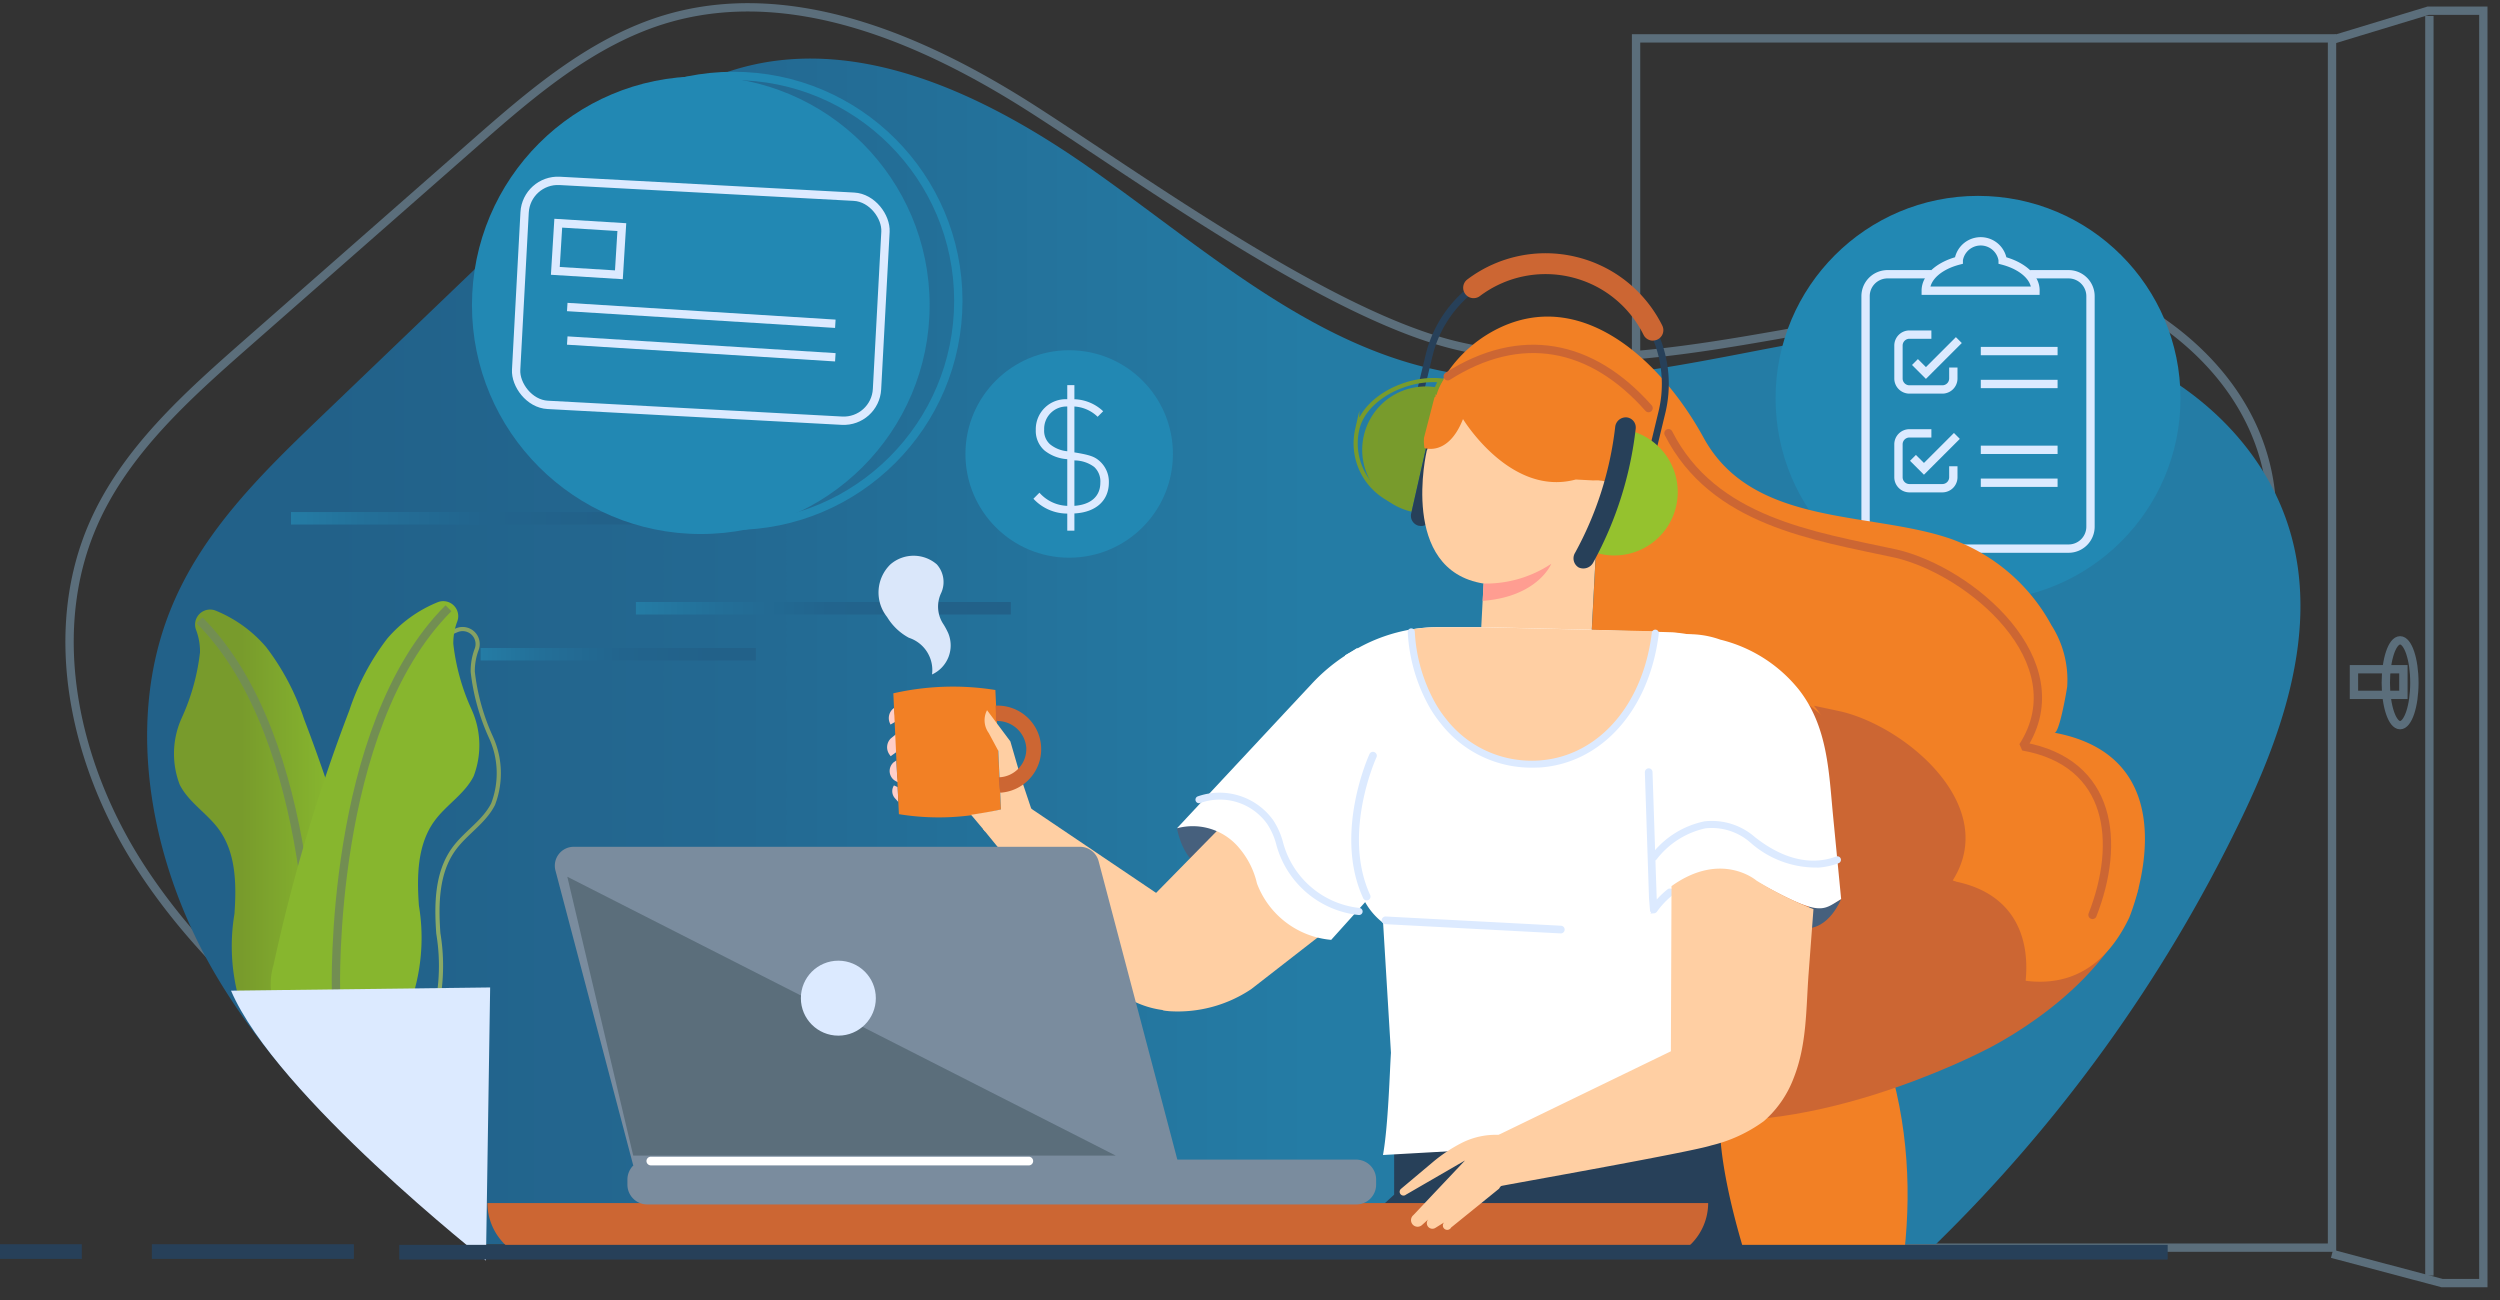 <svg id="Layer_1" data-name="Layer 1" xmlns="http://www.w3.org/2000/svg" xmlns:xlink="http://www.w3.org/1999/xlink" viewBox="0 0 150 78"><rect x="0" y="0" width="150" height="78" fill="#333333" stroke="none"/><defs><style>.cls-1,.cls-10,.cls-2,.cls-31,.cls-32,.cls-4,.cls-8,.cls-9{fill:none;}.cls-2{stroke:#5b6e7b;}.cls-2,.cls-24,.cls-32,.cls-34,.cls-35,.cls-4,.cls-7,.cls-8,.cls-9{stroke-miterlimit:10;}.cls-10,.cls-2,.cls-31,.cls-4,.cls-9{stroke-width:0.5px;}.cls-3{fill:url(#New_Gradient_Swatch_1);}.cls-4{stroke:#2288b3;}.cls-5{fill:#2288b3;}.cls-6{fill:url(#linear-gradient);}.cls-34,.cls-35,.cls-7{stroke-width:0.75px;}.cls-7{fill:url(#linear-gradient-2);stroke:url(#linear-gradient-3);}.cls-24,.cls-32,.cls-8{stroke-width:0.25px;}.cls-8{stroke:url(#linear-gradient-4);}.cls-24,.cls-9{stroke:#dceaff;}.cls-10{stroke:#728e52;stroke-linejoin:round;}.cls-11{fill:#87b62e;}.cls-12{fill:#274059;}.cls-13,.cls-24{fill:#dceaff;}.cls-14{clip-path:url(#clip-path);}.cls-15{fill:#bfc3ff;}.cls-16{fill:#545ed7;}.cls-17{fill:#f28025;}.cls-18{fill:#3944c7;}.cls-19{fill:#789b2c;}.cls-20{fill:#46607d;}.cls-21{fill:#c63;}.cls-22{fill:#ffcfa3;}.cls-23{fill:#fff;}.cls-25{fill:#ff9d91;}.cls-26{fill:#ac9af0;}.cls-27{fill:#ff9c91;}.cls-28{fill:#ffcec8;}.cls-29{fill:#95c22e;}.cls-30{fill:#7a8c9e;}.cls-31{stroke:#c63;stroke-linecap:round;stroke-linejoin:bevel;}.cls-32{stroke:#789b2c;}.cls-33{fill:#5b6e7b;}.cls-34{fill:url(#linear-gradient-5);stroke:url(#linear-gradient-6);}.cls-35{fill:url(#linear-gradient-7);stroke:url(#linear-gradient-8);}.cls-36{fill:#dae7fa;}</style><linearGradient id="New_Gradient_Swatch_1" x1="138.027" y1="39.09" x2="8.828" y2="39.09" gradientUnits="userSpaceOnUse"><stop offset="0.459" stop-color="#247ca5"/><stop offset="0.724" stop-color="#236992"/><stop offset="0.917" stop-color="#226189"/></linearGradient><linearGradient id="linear-gradient" x1="22.967" y1="49.563" x2="10.428" y2="49.563" gradientUnits="userSpaceOnUse"><stop offset="0.252" stop-color="#87b62e"/><stop offset="0.677" stop-color="#789b2c"/></linearGradient><linearGradient id="linear-gradient-2" x1="17.46" y1="31.098" x2="39.954" y2="31.098" gradientUnits="userSpaceOnUse"><stop offset="0" stop-color="#247ca5"/><stop offset="1" stop-color="#226189"/></linearGradient><linearGradient id="linear-gradient-3" x1="17.46" y1="31.098" x2="39.954" y2="31.098" gradientUnits="userSpaceOnUse"><stop offset="0" stop-color="#247ca5"/><stop offset="0.219" stop-color="#236f98"/><stop offset="0.516" stop-color="#22648d"/><stop offset="0.844" stop-color="#226189"/></linearGradient><linearGradient id="linear-gradient-4" x1="17.271" y1="50.735" x2="30.06" y2="50.735" gradientUnits="userSpaceOnUse"><stop offset="0.351" stop-color="#96be6d"/><stop offset="0.894" stop-color="#85a062"/></linearGradient><clipPath id="clip-path"><rect class="cls-1" x="2.893" y="7.254" width="134.853" height="67.968"/></clipPath><linearGradient id="linear-gradient-5" x1="38.154" y1="36.496" x2="60.648" y2="36.496" xlink:href="#linear-gradient-2"/><linearGradient id="linear-gradient-6" x1="38.154" y1="36.496" x2="60.648" y2="36.496" xlink:href="#linear-gradient-3"/><linearGradient id="linear-gradient-7" x1="28.838" y1="39.254" x2="45.352" y2="39.254" xlink:href="#linear-gradient-2"/><linearGradient id="linear-gradient-8" x1="28.838" y1="39.254" x2="45.352" y2="39.254" xlink:href="#linear-gradient-3"/></defs><rect class="cls-2" x="98.164" y="2.303" width="41.757" height="72.556"/><path class="cls-2" d="M23.772,67.109C18.11,62.647,12.343,58.07,8.426,52.018S2.707,38.064,5.593,31.459c1.923-4.4,5.64-7.715,9.246-10.883l13.549-11.9c3.5-3.074,7.152-6.234,11.62-7.551,7.486-2.2,15.447,1.243,22.015,5.458S79.849,18.966,87.448,20.748c6.412,1.5,13.117.422,19.6-.724s8.146-5.352,14.61-4.084,12.78,5.621,14.313,12.027c1.263,5.275-.878,10.747-3.431,15.533a85.592,85.592,0,0,1-18.564,23.588Z"/><path class="cls-3" d="M27.985,74.665c-5.534-4.763-11.171-9.647-15-16.1S7.394,43.67,10.216,36.621c1.879-4.7,5.512-8.233,9.037-11.614L32.5,12.305c3.42-3.28,6.99-6.653,11.357-8.057,7.318-2.354,15.1,1.326,21.521,5.824S77.913,20.088,85.34,21.99c6.269,1.605,12.822.45,19.162-.773s12.851-2.509,19.169-1.157,12.492,6,13.991,12.834c1.234,5.63-.858,11.469-3.354,16.576a90.6,90.6,0,0,1-18.146,25.172Z"/><circle class="cls-4" cx="44.003" cy="18.052" r="13.496"/><circle class="cls-5" cx="118.682" cy="23.9" r="12.147"/><path class="cls-6" d="M14.367,60.039a11.787,11.787,0,0,1-.3-5.206c.125-1.75.1-3.648-.933-5.067-.7-.967-1.813-1.619-2.351-2.686a5.19,5.19,0,0,1,.119-4A12.972,12.972,0,0,0,12,39.14a3.683,3.683,0,0,0-.227-1.324.9.9,0,0,1,1.17-1.177,7.9,7.9,0,0,1,3.025,2.186,14.6,14.6,0,0,1,2.273,4.311,104.563,104.563,0,0,1,4.539,15.242,4.049,4.049,0,0,1,.072,2.1C21.782,63.765,15.463,62.8,14.367,60.039Z"/><line class="cls-7" x1="17.46" y1="31.098" x2="39.954" y2="31.098"/><path class="cls-8" d="M26,61.211a11.787,11.787,0,0,0,.3-5.206c-.125-1.75-.1-3.648.933-5.068.7-.966,1.813-1.618,2.351-2.685a5.19,5.19,0,0,0-.119-4,12.948,12.948,0,0,1-1.1-3.943,3.681,3.681,0,0,1,.226-1.323.9.9,0,0,0-1.17-1.177A7.878,7.878,0,0,0,24.394,40a14.6,14.6,0,0,0-2.273,4.311A104.563,104.563,0,0,0,17.582,59.55a4.06,4.06,0,0,0-.072,2.1C18.581,64.936,24.9,63.972,26,61.211Z"/><circle class="cls-5" cx="42.048" cy="18.311" r="13.73"/><path class="cls-9" d="M115.884,16.455h-2.633c-.037,0-.073,0-.109.005a1.316,1.316,0,0,0-1.208,1.312V31.6a1.317,1.317,0,0,0,1.317,1.317h10.863A1.316,1.316,0,0,0,125.43,31.6V17.772a1.317,1.317,0,0,0-1.316-1.317h-2.305"/><path class="cls-9" d="M117.2,22.051v.659a.659.659,0,0,1-.658.658h-1.975a.659.659,0,0,1-.659-.658V20.734a.659.659,0,0,1,.659-.658h1.316"/><path class="cls-9" d="M117.2,27.976v.659a.659.659,0,0,1-.658.658h-1.975a.659.659,0,0,1-.659-.658V26.66a.659.659,0,0,1,.659-.659h1.316"/><line class="cls-9" x1="118.847" y1="21.064" x2="123.455" y2="21.064"/><line class="cls-9" x1="118.847" y1="23.039" x2="123.455" y2="23.039"/><line class="cls-9" x1="118.847" y1="26.989" x2="123.455" y2="26.989"/><line class="cls-9" x1="118.847" y1="28.964" x2="123.455" y2="28.964"/><polyline class="cls-9" points="114.897 21.722 115.555 22.38 117.53 20.405"/><polyline class="cls-9" points="114.778 27.472 115.437 28.13 117.412 26.155"/><path class="cls-9" d="M120.159,15.633c0-.014,0-.028,0-.042a1.336,1.336,0,0,0-2.634,0c0,.014,0,.028,0,.042-1.164.3-1.98,1-1.98,1.81h6.584C122.139,16.632,121.323,15.937,120.159,15.633Z"/><path class="cls-10" d="M18.716,60.16s.45-15.746-6.748-22.944"/><path class="cls-11" d="M24.834,59.535a11.8,11.8,0,0,0,.3-5.206c-.125-1.75-.1-3.648.932-5.067.7-.967,1.814-1.619,2.351-2.685a5.192,5.192,0,0,0-.118-4,12.944,12.944,0,0,1-1.1-3.942,3.674,3.674,0,0,1,.227-1.323.9.9,0,0,0-1.17-1.177,7.878,7.878,0,0,0-3.025,2.185,14.633,14.633,0,0,0-2.274,4.311,104.563,104.563,0,0,0-4.539,15.242,4.063,4.063,0,0,0-.072,2.1C17.419,63.261,23.737,62.3,24.834,59.535Z"/><rect class="cls-12" x="9.111" y="74.653" width="12.122" height="0.881"/><rect class="cls-12" x="-0.864" y="74.653" width="5.773" height="0.881"/><path class="cls-10" d="M20.159,59.44s-.45-15.746,6.748-22.944"/><circle class="cls-5" cx="64.151" cy="27.238" r="6.224"/><path class="cls-13" d="M13.861,59.44l15.548-.193-.252,16.389S16.56,65.738,13.861,59.44Z"/><g class="cls-14"><path class="cls-15" d="M117.063,44.089l-4.525-6.022h10.381L118.4,44.089a.834.834,0,0,1-1.332,0Z"/><path class="cls-16" d="M44.89,73.866h3.836a1.822,1.822,0,0,0-1.811-1.651H46.7a1.82,1.82,0,0,0-1.811,1.651Zm4.176.348H44.548v-.195A2.151,2.151,0,0,1,46.7,71.868h.216a2.151,2.151,0,0,1,2.151,2.151v.195Z"/><polygon class="cls-16" points="47.068 72.041 46.72 72.041 46.72 70.651 47.068 70.651 47.068 72.041 47.068 72.041"/><path class="cls-17" d="M106.623,94.72s14.274-19.286,4.285-36.5l-8.8,4.7L94.827,82.6l4.05,12.121Z"/><path class="cls-12" d="M103.2,64.221v3.1s-.167,2.178,1.259,7.123c1.314,4.55,3.339,15.85-3.225,19.509a6.321,6.321,0,0,1-3.085.767H76.181l9.388,30.92s-.5,2.011-6.8.335-4.7,2.848-4.7,2.848L60.658,93.8s-.034-.1-.087-.283a11.051,11.051,0,0,1,8.571-13.882l7.375-1.42,7.132-6.536V64.221Z"/><path class="cls-18" d="M76.558,78.425a.208.208,0,0,1-.026-.415l15.851-1.929a.207.207,0,0,1,.232.182.209.209,0,0,1-.181.232L76.583,78.423a.11.11,0,0,1-.025,0Z"/><path class="cls-12" d="M85.1,24.886l-.405-.1.848-3.512a7.408,7.408,0,0,1,8.93-5.456,7.284,7.284,0,0,1,1.035.331l-.157.386a6.907,6.907,0,0,0-.975-.312,6.991,6.991,0,0,0-8.428,5.149L85.1,24.886Z"/><path class="cls-19" d="M86.378,23.282A3.8,3.8,0,0,0,84.694,30.7l1.684-7.421Z"/><path class="cls-12" d="M85.135,31.548h0a.616.616,0,0,1-.465-.737l1.7-7.5a.616.616,0,0,1,.737-.465h0a.617.617,0,0,1,.465.738l-1.7,7.495a.616.616,0,0,1-.737.465Z"/><path class="cls-20" d="M70.618,49.7s.319,1.909,1.552,2.353l1.4-1.844a2.772,2.772,0,0,0-2.956-.509Z"/><path class="cls-21" d="M118.068,52.938l-.407-3.818-4.516-8.595-12.778-5.093-.884,31.344c8.375,2.1,19.536-3.73,19.536-3.73s7.678-3.609,9.3-9.772l-10.247-.336Z"/><path class="cls-22" d="M69.466,53.641l-7.7-5.193-2.778,1.3,7.664,9.384a5.62,5.62,0,0,0,4.233,1.505l-1.417-7Z"/><path class="cls-22" d="M73.119,49.75l-3.873,3.944.521,6.921c.126.019.25.043.377.056a7.923,7.923,0,0,0,4.927-1.321l5.895-4.583L73.119,49.75Z"/><path class="cls-22" d="M85.6,27.066s-1.672,7.136,3.413,7.947l-.14,2.656,6.623.293.68-12.891-9.58-.505-1,2.5Z"/><path class="cls-23" d="M82.806,53.133l-.889.986-2.046,2.273a5.25,5.25,0,0,1-4.454-3.387,4.981,4.981,0,0,0-1.02-2.068,3.619,3.619,0,0,0-3.779-1.24l5.7-6.111.771-.827,1.626-1.741a10.737,10.737,0,0,1,1.989-1.677c.076-.053.158-.105.239-.153l.478-.3.031-.016,1.353,14.259Z"/><path class="cls-23" d="M103.277,51.3l-.012-.01-.06,1.3L102.51,68.2,82.979,69.3c.318-1.749.409-5.127.478-6.128l-.471-7.8a4.072,4.072,0,0,1-1.069-1.229,6.051,6.051,0,0,1-.333-.627l-.1.107-.778-14.259,0-.048.719-.4.031-.016a9.984,9.984,0,0,1,3.211-1.134,9.706,9.706,0,0,1,1.62-.137h2.729l9.664.227c.222,0,.444.01.662.013a13.142,13.142,0,0,1,2.757.28c.452.107.9.226,1.335.372.006,0,.005,0,.009,0,.022.006.047.016.069.021v.013L103.277,51.3Z"/><path class="cls-24" d="M82.006,53.9a.1.1,0,0,0,.038-.009.106.106,0,0,0,.052-.141c-1.726-3.738.356-8.317.378-8.363a.106.106,0,0,0-.052-.141.1.1,0,0,0-.14.052c-.022.046-2.146,4.712-.378,8.54a.1.1,0,0,0,.1.062Z"/><path class="cls-17" d="M123.263,43.962c.3.057.743-2.564.767-2.755a6.077,6.077,0,0,0-.947-3.7,11.128,11.128,0,0,0-6.017-5.17c-4.867-1.689-11.911-.7-14.851-6.077-2.425-4.436-7.068-8.913-12.086-6.664a7.96,7.96,0,0,0-4.536,5.746,3.407,3.407,0,0,0-.126,1.538s1.425.525,2.313-1.736c0,0,2.839,4.687,6.764,3.627l1.436.075-.471,8.94,4.727.148c.113,0,.227.011.341.024a10.061,10.061,0,0,1,4.779,1.794c1.518,1.163,3.461,2.754,4.957,4,.063,0,.118-.018.183-.018,3.458,0,4.438,3.809,2.976,6.011a7.817,7.817,0,0,0,.576,1.326,2.385,2.385,0,0,1,.483.606c.366.289.758.571,1.154.849a3.5,3.5,0,0,1,3.563,3.3c.334.678.577,1.425.918,2.056a2.31,2.31,0,0,1,.784.864c2.245.47,5.007.063,6.8-3.677C127.751,55.061,131.761,45.551,123.263,43.962Z"/><path class="cls-22" d="M97.559,30.6a1.67,1.67,0,1,1-1.579-1.766A1.676,1.676,0,0,1,97.559,30.6Z"/><path class="cls-22" d="M99.339,37.872c-.611,4.963-3.946,8.2-7.793,8-3.673-.194-6.556-3.383-6.882-8.1a9.706,9.706,0,0,1,1.62-.137h2.729l9.664.227c.222,0,.444.01.662.013Z"/><path class="cls-25" d="M89.016,35.013a7.1,7.1,0,0,0,4.062-1.186s-.794,1.975-4.117,2.225l.055-1.039Z"/><path class="cls-13" d="M81.56,54.9a.212.212,0,0,0,.018-.421,5.336,5.336,0,0,1-4.592-3.92,4.477,4.477,0,0,0-.6-1.356,3.966,3.966,0,0,0-4.518-1.422.211.211,0,0,0,.146.4,3.486,3.486,0,0,1,4.022,1.264,4.1,4.1,0,0,1,.542,1.231A5.745,5.745,0,0,0,81.517,54.9a.21.21,0,0,0,.043,0Z"/><path class="cls-26" d="M107.446,41.06a2.642,2.642,0,0,1-2.543,1.688l.042-1.122a1.51,1.51,0,0,0,1.538-1.323c.249.179.491.366.721.553l.242.2Z"/><path class="cls-24" d="M93.648,55.88a.106.106,0,0,0,0-.212l-10.509-.554a.106.106,0,0,0-.111.1.1.1,0,0,0,.1.111l10.51.555Z"/><path class="cls-13" d="M92.308,46.055c3.733-.21,6.65-3.4,7.219-8.026a.212.212,0,1,0-.42-.052c-.58,4.712-3.684,7.86-7.549,7.656a6.481,6.481,0,0,1-4.788-2.491,7.083,7.083,0,0,1-.619-.9,9.794,9.794,0,0,1-1.263-4.339.213.213,0,0,0-.223-.2h0a.213.213,0,0,0-.2.227,10.23,10.23,0,0,0,1.32,4.524,7.457,7.457,0,0,0,.655.948,6.893,6.893,0,0,0,5.095,2.649,7.116,7.116,0,0,0,.773,0Z"/><path class="cls-20" d="M110.469,53.94s-.721,1.854-2.2,1.756l.272-1.344s.664.422,1.928-.412Z"/><path class="cls-23" d="M100.263,38.3,98.815,49.637l.174,1.916.237,3.016s2.568-3.674,6.153-1.682c3.924,2.178,3.946,1.734,5.09,1.057q-.24-2.477-.481-4.953c-.259-2.679-.317-5.391-2.055-7.612a8.674,8.674,0,0,0-4.713-3,5.6,5.6,0,0,0-2.322-.311c-.022.005-.676.183-.635.23Z"/><path class="cls-13" d="M109.042,52.06a4.333,4.333,0,0,0,1.276-.269.212.212,0,0,0-.15-.4c-1.05.394-2.749.511-4.881-1.171a3.921,3.921,0,0,0-3.02-.939,5.384,5.384,0,0,0-3.214,2.036.212.212,0,0,0,.342.249,5.051,5.051,0,0,1,2.933-1.866,3.518,3.518,0,0,1,2.695.853,5.929,5.929,0,0,0,4.019,1.5Z"/><path class="cls-24" d="M99.232,54.675a.108.108,0,0,0,.081-.046,5.107,5.107,0,0,1,.942-1,.106.106,0,0,0,.02-.149.1.1,0,0,0-.148-.02,4.973,4.973,0,0,0-.818.823l-.034-.421-.249-7.538a.106.106,0,0,0-.11-.1.113.113,0,0,0-.1.11l.249,7.543.057.7a.106.106,0,0,0,.079.094.091.091,0,0,0,.033,0Z"/><path class="cls-22" d="M100.253,63.068l.038-9.9c3-2.151,5.1-.331,5.1-.331a21.456,21.456,0,0,0,3.417,1.711q-.146,1.939-.292,3.878c-.159,2.123-.095,4.232-.893,6.25a6.458,6.458,0,0,1-1.79,2.592,8.867,8.867,0,0,1-3.16,1.458c-1.248.408-12.475,2.39-12.6,2.432l-.916-2.7,11.1-5.383Z"/><path class="cls-27" d="M89.178,76.907h0a.079.079,0,0,0,.072-.088l-.389-3.944a.073.073,0,0,0-.088-.072.08.08,0,0,0-.072.087l.389,3.945a.079.079,0,0,0,.085.072Z"/><path class="cls-27" d="M89.91,76.125h.005a.081.081,0,0,0,.071-.089l-.38-3.232a.084.084,0,0,0-.089-.07.08.08,0,0,0-.071.089l.38,3.231a.079.079,0,0,0,.084.071Z"/><path class="cls-28" d="M53.639,42.48l-.018.014a.745.745,0,0,0-.226.9l.036.08.316-.183-.108-.811Z"/><path class="cls-28" d="M53.845,43.979l-.4.33a.744.744,0,0,0-.088.947l.081.117.316-.226.087-1.168Z"/><path class="cls-28" d="M53.783,45.625l-.136.093-.01.006a.688.688,0,0,0,.133,1.158l.129.064-.074-.423-.042-.9Z"/><path class="cls-28" d="M53.857,47.225l-.219-.1a.636.636,0,0,0,.078.79l.183.208-.042-.9Z"/><path class="cls-17" d="M53.6,41.6l.334,7.25a14.838,14.838,0,0,0,6.121-.282L59.722,41.4a16.093,16.093,0,0,0-6.124.2Z"/><path class="cls-12" d="M99.078,28.264l-.405-.1.848-3.511a7.024,7.024,0,0,0-2.842-7.4l.236-.344a7.445,7.445,0,0,1,3.011,7.846l-.848,3.511Z"/><path class="cls-22" d="M62.081,49.139l-.816-2.44-.642-2.213-1.4-1.875a1.3,1.3,0,0,0,.1,1.368l.574,1.069.162,3.516c-.318.077-.894.184-1.794.323l.833.992,2.989-.74Z"/><path class="cls-29" d="M97.968,25.883a3.805,3.805,0,0,1-2.217,7.28l2.217-7.28Z"/><path class="cls-12" d="M94.717,34.046h0a.674.674,0,0,0,.889-.317,21.81,21.81,0,0,0,2.534-7.992.609.609,0,0,0-.552-.695h0a.643.643,0,0,0-.676.572,20.569,20.569,0,0,1-2.41,7.558.637.637,0,0,0,.215.874Z"/><path class="cls-21" d="M99.173,20.438a.625.625,0,0,1-.56-.347,6.575,6.575,0,0,0-2.2-2.52,6.442,6.442,0,0,0-.994-.552c-.074-.033-.148-.064-.223-.095a6.7,6.7,0,0,0-.917-.293,6.552,6.552,0,0,0-5.488,1.134.624.624,0,1,1-.75-1,7.791,7.791,0,0,1,6.532-1.35,7.943,7.943,0,0,1,1.09.348c.09.037.177.074.263.113a7.639,7.639,0,0,1,1.186.658,7.852,7.852,0,0,1,2.625,3,.624.624,0,0,1-.559.9Z"/><path class="cls-16" d="M76.671,73.487l12,65.321a.707.707,0,0,0,1.394-.231L80.205,73.49l-3.534,0Zm12.7,66.311a1.088,1.088,0,0,1-1.07-.893L76.218,73.139l4.312,0,.024.16,9.881,65.249a1.088,1.088,0,0,1-.885,1.232,1.158,1.158,0,0,1-.183.015Z"/><path class="cls-16" d="M47.166,73.487,37.26,138.569a.7.7,0,0,0,.575.8.718.718,0,0,0,.819-.574L50.7,73.487Zm-9.215,66.3a1.114,1.114,0,0,1-.181-.015,1.079,1.079,0,0,1-.883-1.232l9.955-65.4h4.312l-.041.224L39.025,138.9a1.1,1.1,0,0,1-1.074.891Z"/><path class="cls-21" d="M32.745,75.659H98.99a3.486,3.486,0,0,0,3.5-3.475H29.246a3.487,3.487,0,0,0,3.5,3.475Z"/><path class="cls-30" d="M70.732,69.924H37.994L33.322,52.213a1.135,1.135,0,0,1,1.128-1.405H64.786a1.157,1.157,0,0,1,1.127.849l4.819,18.267Z"/><path class="cls-30" d="M38.835,69.577H81.378a1.2,1.2,0,0,1,1.19,1.2v.3a1.19,1.19,0,0,1-1.19,1.19H38.835a1.189,1.189,0,0,1-1.19-1.189v-.3a1.2,1.2,0,0,1,1.19-1.2Z"/><path class="cls-23" d="M61.711,69.924H39.061a.267.267,0,0,1-.268-.214.261.261,0,0,1,.257-.307H61.711a.261.261,0,1,1,0,.521Z"/><path class="cls-22" d="M93.063,69.371l-.833-.543a4.544,4.544,0,0,0-2.278-.735h0a4.514,4.514,0,0,0-2.275.495,9.175,9.175,0,0,0-1.7,1.132l-1.918,1.612a.228.228,0,1,0,.3.347L87.9,69.628,84.8,72.91a.394.394,0,1,0,.511.6l.395-.355a.335.335,0,0,0,.433.508l.612-.381a.262.262,0,1,0,.315.37l2.878-2.331a.672.672,0,0,1,.759-.328l2.361-1.622Z"/><path class="cls-31" d="M98.914,24.486c-3.434-3.881-7.689-4.683-12.052-1.909"/><path class="cls-31" d="M125.55,54.894c1.7-4.332,1.2-9.144-4.174-10.111,3.275-5.095-3.138-10.51-7.606-11.563-4.956-1.07-10.964-1.928-13.663-7.228"/><path class="cls-21" d="M60.012,47.562,59.95,47.1l-.02-.462a1.7,1.7,0,0,0,1.648-1.767,1.744,1.744,0,0,0-1.824-1.609V42.8l-.021-.462.041,0a2.615,2.615,0,0,1,.239,5.224Z"/><path class="cls-21" d="M117.143,52.856c2.88-4.48-2.76-9.243-6.69-10.168-.525-.114-1.072-.228-1.619-.344a3.647,3.647,0,0,1,.872,1.734,3.9,3.9,0,0,1,.949,3.375,3.776,3.776,0,0,1,1.673,4.656l8.485,9.639C122.312,57.938,121.869,53.707,117.143,52.856Z"/><path class="cls-32" d="M86.072,23.663a3.715,3.715,0,0,1,.363-.838c-2-.2-4.566,1.029-5,2.931A3.8,3.8,0,0,0,84.27,30.3l1.682-6.514.12-.119"/></g><rect class="cls-12" x="23.954" y="74.691" width="106.107" height="0.881"/><polygon class="cls-33" points="34.038 52.604 66.946 69.337 37.994 69.337 34.038 52.604"/><polyline class="cls-2" points="139.921 2.395 145.699 0.64 149 0.64 149 76.985 146.524 76.985 139.921 75.23"/><line class="cls-2" x1="145.763" y1="0.956" x2="145.763" y2="76.535"/><line class="cls-34" x1="38.154" y1="36.496" x2="60.648" y2="36.496"/><line class="cls-35" x1="28.838" y1="39.254" x2="45.352" y2="39.254"/><rect class="cls-9" x="31.207" y="11.319" width="21.683" height="13.458" rx="2" transform="translate(1.03 -2.233) rotate(3.079)"/><rect class="cls-9" x="33.404" y="13.507" width="3.821" height="2.866" transform="translate(0.985 -2.142) rotate(3.523)"/><line class="cls-9" x1="34.035" y1="18.421" x2="50.12" y2="19.426"/><line class="cls-9" x1="34.035" y1="20.432" x2="50.12" y2="21.437"/><circle class="cls-13" cx="50.301" cy="59.89" r="2.249"/><path class="cls-36" d="M56.207,33.861a2.128,2.128,0,0,0-2.78,0,2.354,2.354,0,0,0-.2,3.161,3.41,3.41,0,0,0,1.309,1.246,2.037,2.037,0,0,1,1.386,2.2,1.917,1.917,0,0,0,.971-2.48,4.462,4.462,0,0,0-.272-.511,1.9,1.9,0,0,1-.147-1.907A1.587,1.587,0,0,0,56.207,33.861Z"/><ellipse class="cls-2" cx="144.006" cy="40.965" rx="0.857" ry="2.545"/><rect class="cls-2" x="141.237" y="40.154" width="2.967" height="1.538"/><path class="cls-13" d="M66.19,24.675l-.332.332a2.188,2.188,0,0,0-1.394-.616v2.752c.93.152,1.2.256,1.48.494a1.658,1.658,0,0,1,.588,1.309c0,1.091-.778,1.794-2.068,1.861v1.034h-.428V30.815a2.77,2.77,0,0,1-2.031-.891l.361-.362a2.331,2.331,0,0,0,1.67.789v-2.8a2.448,2.448,0,0,1-1.356-.513,1.564,1.564,0,0,1-.533-1.243,1.8,1.8,0,0,1,1.889-1.841v-.845h.428v.845A2.632,2.632,0,0,1,66.19,24.675Zm-3.54,1.1a1.085,1.085,0,0,0,.352.882,1.93,1.93,0,0,0,1.034.418V24.391A1.34,1.34,0,0,0,62.65,25.776Zm3.37,3.189a1.176,1.176,0,0,0-.371-.949,1.992,1.992,0,0,0-1.185-.389v2.724C65.422,30.284,66.02,29.8,66.02,28.965Z"/></svg>